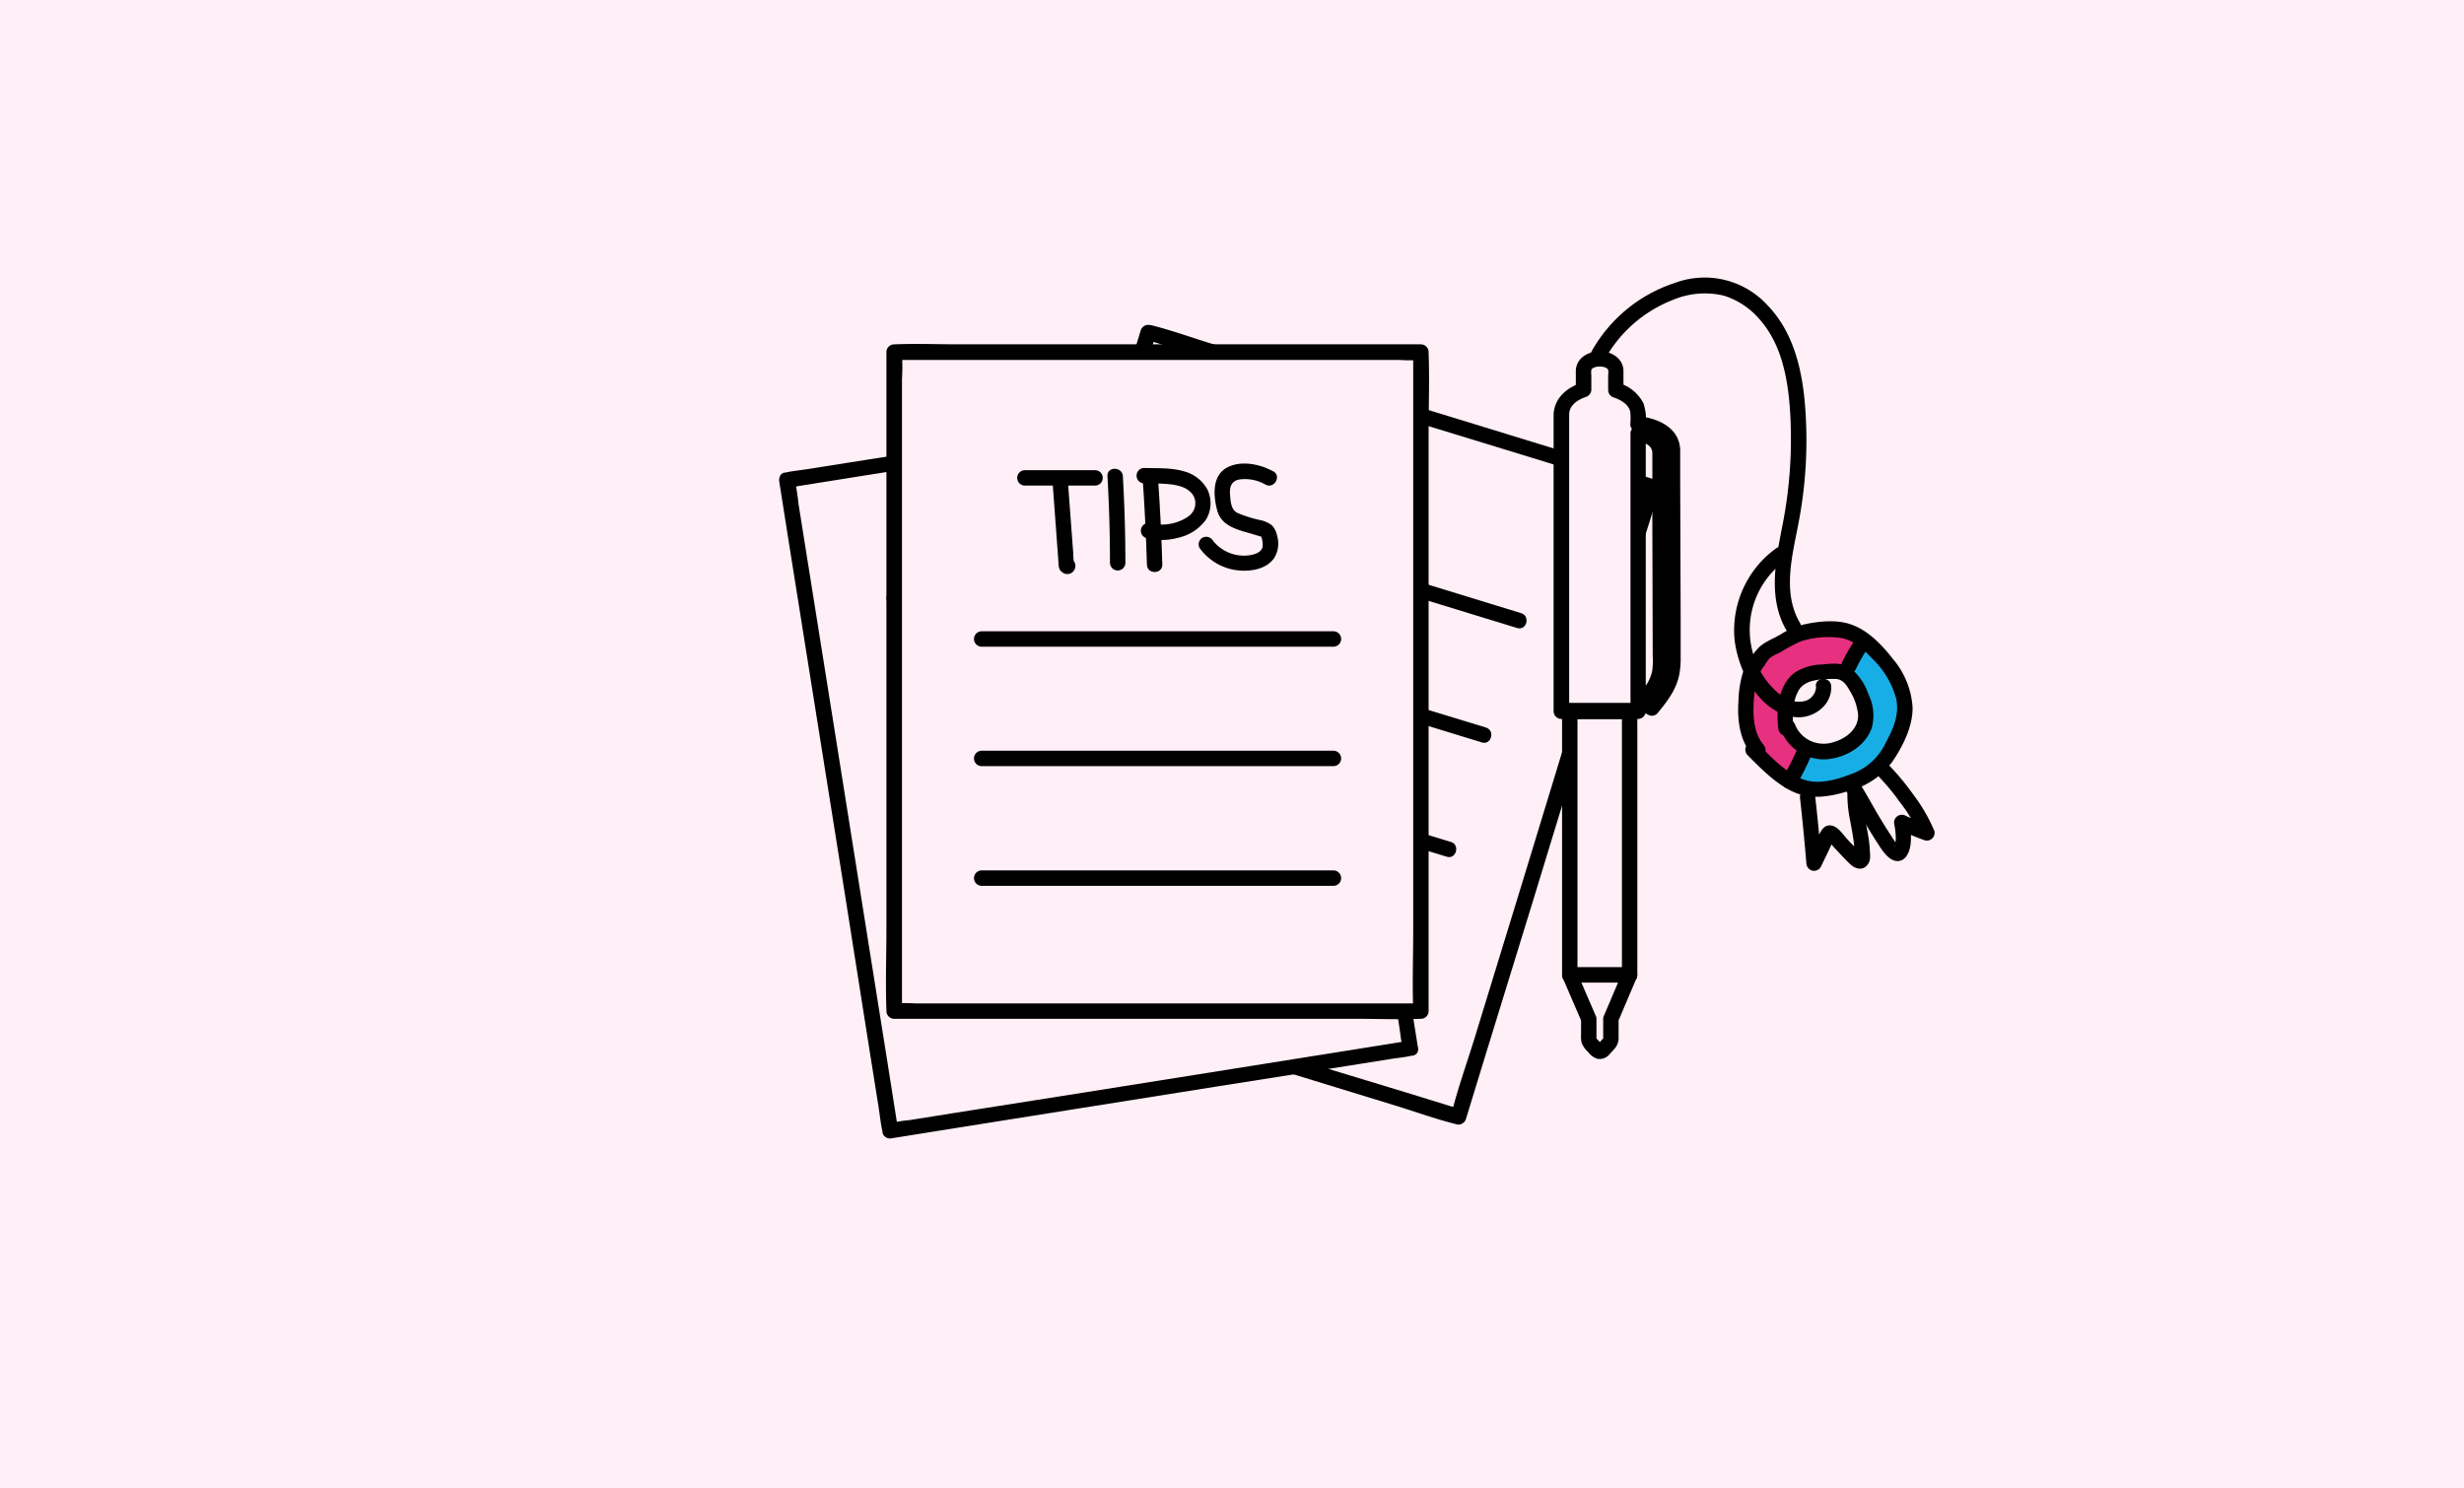 <?xml version="1.0" encoding="UTF-8"?> <svg xmlns="http://www.w3.org/2000/svg" id="Layer_1" data-name="Layer 1" viewBox="0 0 480 290"><defs><style>.cls-1{fill:#ffeff6;}.cls-2{fill:#17aee5;}.cls-3{fill:#e73180;}</style></defs><title>Blog </title><rect class="cls-1" width="480" height="290"></rect><rect class="cls-1" x="202.6" y="76.94" width="102.6" height="128.42" transform="translate(52.52 -68.21) rotate(17.04)"></rect><path d="M284.53,216.13l-9.72-3L251.35,206l-28.29-8.67-24.56-7.53-8.06-2.47a30.25,30.25,0,0,0-3.83-1.18l-.18-.05,1,1.85,3.77-12.29,9-29.24,10.88-35.48,9.4-30.66,3.09-10.08a43.31,43.31,0,0,0,1.47-4.83c0-.07,0-.14.07-.2l-1.85,1,9.72,3,23.47,7.19L284.74,85l24.56,7.53L317.36,95a30.9,30.9,0,0,0,3.84,1.18l.17,0-1.05-1.84-3.76,12.28-9,29.25L296.72,171.4l-9.4,30.67C285.8,207,284,212,282.75,217l-.06.21c-.57,1.85,2.32,2.64,2.89.79l3.76-12.28,9-29.24L309.18,141l9.4-30.66c1.52-5,3.28-9.89,4.57-14.91a1.72,1.72,0,0,1,.07-.21,1.52,1.52,0,0,0-1.05-1.84l-9.72-3L289,83.18,260.7,74.51,236.14,67c-3.95-1.21-7.89-2.64-11.9-3.65l-.17,0a1.52,1.52,0,0,0-1.84,1l-3.77,12.28-9,29.25-10.88,35.47L189.22,172c-1.51,4.94-3.28,9.88-4.57,14.9a1.66,1.66,0,0,1-.06.21,1.52,1.52,0,0,0,1,1.84l9.72,3,23.46,7.19,28.29,8.67,24.55,7.53c3.95,1.21,7.9,2.65,11.9,3.65l.17.05C285.58,219.59,286.38,216.69,284.53,216.13Z"></path><line class="cls-1" x1="295.94" y1="120.91" x2="230.43" y2="100.83"></line><path d="M296.33,119.47l-22.19-6.81-35.22-10.79-8.09-2.48c-1.85-.57-2.64,2.32-.8,2.89l22.19,6.8,35.22,10.8,8.1,2.48c1.85.57,2.64-2.33.79-2.89Z"></path><polyline class="cls-1" points="289.1 143.21 223.6 123.13 225.54 116.8"></polyline><path d="M289.5,141.76,267.31,135l-35.22-10.8L224,121.68l1,1.85L227,117.2c.57-1.85-2.32-2.64-2.89-.8l-1.94,6.33a1.54,1.54,0,0,0,1,1.85l22.19,6.8,35.22,10.79,8.09,2.48c1.85.57,2.64-2.32.8-2.89Z"></path><polyline class="cls-1" points="282.27 165.5 216.76 145.42 218.7 139.09"></polyline><path d="M282.67,164.06l-22.19-6.81-35.22-10.79-8.1-2.48,1.05,1.84,1.94-6.33c.57-1.85-2.33-2.64-2.89-.79L215.32,145a1.51,1.51,0,0,0,1,1.84l22.2,6.8,35.21,10.8,8.1,2.48c1.85.57,2.64-2.33.8-2.89Z"></path><rect class="cls-1" x="162.75" y="84.68" width="102.6" height="128.42" transform="translate(-20.75 35.52) rotate(-9.05)"></rect><path d="M274.41,202.79l-10,1.6-24.24,3.86-29.22,4.65-25.37,4-8.32,1.33a30.8,30.8,0,0,0-4,.63l-.18,0,1.84,1.05-2-12.69-4.81-30.2-5.83-36.64-5.05-31.68-1.66-10.41a46.08,46.08,0,0,0-.79-5,1.66,1.66,0,0,1,0-.22L153.69,95l10-1.6L188,89.54l29.22-4.65,25.37-4,8.32-1.33a35.27,35.27,0,0,0,4-.63,1,1,0,0,1,.17,0l-1.84-1,2,12.69L260,120.71l5.84,36.64,5,31.67,1.66,10.42c.26,1.64.42,3.35.79,5,0,.07,0,.14,0,.21.3,1.9,3.19,1.1,2.89-.8l-2-12.68-4.81-30.21-5.84-36.64-5-31.68-1.66-10.41c-.26-1.65-.42-3.35-.79-5a1.43,1.43,0,0,1,0-.22,1.52,1.52,0,0,0-1.84-1l-10,1.6-24.24,3.86-29.21,4.65-25.37,4L157,91.45c-1.31.2-2.67.32-4,.63l-.18,0c-.86.14-1.16,1.13-1,1.85l2,12.69,4.81,30.2,5.84,36.64,5,31.68,1.66,10.41c.26,1.65.42,3.36.8,5l0,.22a1.54,1.54,0,0,0,1.85,1l10-1.6,24.24-3.86,29.22-4.65,25.36-4,8.33-1.33c1.31-.21,2.68-.32,4-.63a1.13,1.13,0,0,1,.18,0C277.11,205.38,276.31,202.49,274.41,202.79Z"></path><rect class="cls-1" x="174.29" y="111.04" width="68.51" height="6.62" transform="translate(-15.39 34.22) rotate(-9.05)"></rect><path d="M242.5,110.78l-22.92,3.65-36.38,5.8-8.36,1.33,1.85,1-1-6.54-1.05,1.84,22.92-3.65,36.38-5.79,8.36-1.33-1.85-1,1,6.54c.31,1.9,3.2,1.09,2.9-.8l-1-6.54c-.13-.86-1.12-1.16-1.84-1l-22.92,3.65-36.38,5.79L173.8,115a1.54,1.54,0,0,0-1.05,1.85l1,6.53a1.53,1.53,0,0,0,1.85,1l22.92-3.65L234.94,115l8.36-1.34C245.2,113.37,244.39,110.48,242.5,110.78Z"></path><rect class="cls-1" x="177.96" y="134.07" width="68.51" height="6.62" transform="matrix(0.99, -0.16, 0.16, 0.99, -18.97, 35.09)"></rect><path d="M246.17,133.81l-22.92,3.65-36.38,5.8-8.36,1.33,1.84,1-1-6.54-1,1.84,22.92-3.65,36.37-5.79,8.36-1.33-1.84-1,1,6.54c.3,1.9,3.2,1.09,2.89-.8l-1-6.54c-.13-.86-1.12-1.16-1.84-1l-22.92,3.65-36.38,5.8-8.36,1.33a1.54,1.54,0,0,0-1.05,1.85l1,6.53a1.53,1.53,0,0,0,1.85,1l22.92-3.65L238.61,138,247,136.7C248.87,136.4,248.06,133.51,246.17,133.81Z"></path><rect class="cls-1" x="181.63" y="157.1" width="68.51" height="6.62" transform="translate(-22.54 35.95) rotate(-9.05)"></rect><path d="M249.84,156.84l-22.93,3.65-36.37,5.8-8.36,1.33,1.84,1-1-6.53-1,1.84,22.92-3.65,36.38-5.79,8.36-1.33-1.84-1,1,6.54c.3,1.9,3.19,1.09,2.89-.8l-1-6.54a1.54,1.54,0,0,0-1.85-1L225.87,154l-36.37,5.8-8.36,1.33a1.53,1.53,0,0,0-1,1.85l1,6.53a1.53,1.53,0,0,0,1.84,1l22.93-3.65,36.37-5.79,8.36-1.34C252.53,159.43,251.73,156.54,249.84,156.84Z"></path><rect class="cls-1" x="185.3" y="180.13" width="68.51" height="6.62" transform="matrix(0.99, -0.16, 0.16, 0.99, -26.12, 36.81)"></rect><path d="M253.5,179.87l-22.92,3.65-36.38,5.8-8.36,1.33,1.85,1-1-6.53L185.6,187l22.92-3.65,36.38-5.79,8.36-1.33-1.85-1,1.05,6.54c.3,1.9,3.19,1.09,2.89-.8l-1-6.54a1.54,1.54,0,0,0-1.85-1L229.54,177l-36.38,5.8-8.36,1.33a1.52,1.52,0,0,0-1,1.84l1,6.54c.13.86,1.12,1.16,1.84,1l22.92-3.65,36.38-5.79,8.36-1.34C256.2,182.46,255.4,179.57,253.5,179.87Z"></path><rect class="cls-1" x="174.2" y="68.59" width="102.6" height="128.42"></rect><path d="M276.8,195.51H178.39a29.81,29.81,0,0,0-4,0,1.08,1.08,0,0,1-.18,0l1.5,1.5V73.85a42.37,42.37,0,0,0,0-5,1.62,1.62,0,0,1,0-.22l-1.5,1.5h98.41a29.81,29.81,0,0,0,4,0,1.08,1.08,0,0,1,.18,0l-1.5-1.5V181.21c0,5.18-.19,10.4,0,15.58V197a1.5,1.5,0,0,0,3,0V84.4c0-5.18.2-10.41,0-15.59v-.22a1.52,1.52,0,0,0-1.5-1.5h-90c-4.13,0-8.31-.17-12.44,0h-.18a1.52,1.52,0,0,0-1.5,1.5V181.21c0,5.18-.2,10.4,0,15.58V197a1.52,1.52,0,0,0,1.5,1.5h90c4.13,0,8.31.17,12.44,0h.18A1.5,1.5,0,0,0,276.8,195.51Z"></path><path d="M259.76,123H191.24a1.5,1.5,0,0,0,0,3h68.52a1.5,1.5,0,0,0,0-3Z"></path><path d="M259.76,146.27H191.24a1.5,1.5,0,0,0,0,3h68.52a1.5,1.5,0,0,0,0-3Z"></path><path d="M259.76,169.59H191.24a1.5,1.5,0,0,0,0,3h68.52a1.5,1.5,0,0,0,0-3Z"></path><polygon class="cls-1" points="305.8 138.55 305.8 189.95 317.46 189.93 317.46 138.53 305.8 138.55"></polygon><path d="M304.3,138.55V190a1.52,1.52,0,0,0,1.5,1.5l11.66,0a1.52,1.52,0,0,0,1.5-1.5v-51.4a1.52,1.52,0,0,0-1.5-1.5l-11.66,0a1.5,1.5,0,0,0,0,3l11.66,0-1.5-1.5v51.4l1.5-1.5-11.66,0,1.5,1.5v-51.4A1.5,1.5,0,0,0,304.3,138.55Z"></path><path class="cls-1" d="M325.79,87.5c0-2.62-3-4.71-6.68-4.87v-2c0-2.09-1.8-3.87-4.35-4.68l0-3.9c0-1.2-1.4-2.16-3.11-2.16h-.07c-1.71,0-3.1,1-3.1,2.17l0,3.9c-2.56.82-4.33,2.61-4.33,4.69v57.88l14.95,0v-54c2.39.16,4.28,1.51,4.29,3.22l.13,41.69a8.87,8.87,0,0,1-2.15,5.64l-.47.57c-.65.79-.26,1.8.88,2.25h0l1.2-1.46a11.83,11.83,0,0,0,2.91-7.59Z"></path><path d="M327.29,87.5c-.18-4.21-4.5-6.14-8.18-6.37l1.5,1.5a10,10,0,0,0-.46-4.06,7.92,7.92,0,0,0-5-4L316.26,76c0-1.27,0-2.55,0-3.82-.11-2.42-2.4-3.75-4.64-3.74s-4.53,1.32-4.64,3.74c0,1.27,0,2.56,0,3.83l1.1-1.45c-2.91,1-5.36,3.07-5.43,6.32,0,.94,0,1.88,0,2.82v54.88a1.52,1.52,0,0,0,1.5,1.5l14.95,0a1.52,1.52,0,0,0,1.5-1.5v-54l-1.5,1.5c1.45.14,2.79.75,2.79,2.27v3.21l0,11.9.07,24.39a15.51,15.51,0,0,1-.09,2.81,7.6,7.6,0,0,1-1.32,3,18.51,18.51,0,0,0-1.16,1.52c-1,1.79.26,3.56,2,4.22a1.47,1.47,0,0,0,1.46-.39c1.83-2.22,3.58-4.45,4.23-7.33a16,16,0,0,0,.32-3.58l0-8.4L327.31,94l0-6.51a1.5,1.5,0,0,0-3,0l0,16.71.07,22.75c0,.63,0,1.25,0,1.87,0,3.22-1.71,5.62-3.67,8l1.46-.39c-.41-.16,0-.14-.16.14a3.32,3.32,0,0,0,.34-.4,12.3,12.3,0,0,0,1.65-2.52,10.3,10.3,0,0,0,1-4.26c0-.65,0-1.3,0-2l0-10.61-.08-26c0-1,0-2,0-2.93-.1-3.16-3-4.63-5.79-4.9a1.51,1.51,0,0,0-1.5,1.5v54l1.5-1.5-14.95,0,1.5,1.5v-57c0-.27,0-.54,0-.82.1-1.74,1.71-2.75,3.22-3.27A1.56,1.56,0,0,0,310,76V73.09a3.42,3.42,0,0,1,0-1c.23-.56,1.13-.67,1.64-.67s1.41.11,1.64.66a3.11,3.11,0,0,1,0,1V76a1.55,1.55,0,0,0,1.1,1.45c1.31.44,2.91,1.32,3.21,2.81a12.83,12.83,0,0,1,0,2.4,1.52,1.52,0,0,0,1.5,1.5c1.9.12,5.08,1,5.18,3.37C324.37,89.43,327.38,89.44,327.29,87.5Z"></path><path class="cls-1" d="M309.5,198.52l0,3.9a1.31,1.31,0,0,0,.38.89l1.23,1.32a.83.83,0,0,0,1.11,0l1.22-1.33a1.31,1.31,0,0,0,.37-.88l0-3.91h0l3.64-8.56-11.66,0Z"></path><path d="M308,198.52l0,3.12a5.38,5.38,0,0,0,.11,1.55,4.93,4.93,0,0,0,1.27,1.79,3.7,3.7,0,0,0,1.71,1.29,2.46,2.46,0,0,0,2.48-.89c.36-.39.73-.77,1.06-1.18a3.22,3.22,0,0,0,.68-2.15l0-3.54-1.5,1.5h0a1.49,1.49,0,0,0,1.3-.74l3.64-8.56a1.52,1.52,0,0,0-1.3-2.26l-11.66,0a1.51,1.51,0,0,0-1.29,2.25l3.69,8.55a1.5,1.5,0,0,0,2.05.54,1.54,1.54,0,0,0,.54-2.05l-3.69-8.55-1.3,2.26,11.66,0-1.29-2.26-3.64,8.56,1.29-.74h0a1.52,1.52,0,0,0-1.5,1.5l0,3.4c0,.17,0,.33,0,.5,0-.18.13-.2-.07,0s-.47.52-.7.77-.61.41.13.41.46,0,.12-.4a10.44,10.44,0,0,0-.71-.77c-.24-.21-.06-.21-.08,0a4,4,0,0,0,0-.49l0-3.4A1.5,1.5,0,0,0,308,198.52Z"></path><path d="M199.66,94.61l13.66,0a1.5,1.5,0,0,0,0-3l-13.66,0a1.5,1.5,0,0,0,0,3Z"></path><path d="M205,93.34l.68,9.21.33,4.52.17,2.35c.06.73,0,1.52.67,2a1.56,1.56,0,0,0,1.82.24,1.61,1.61,0,0,0,.82-1.45,1.52,1.52,0,0,0-1.1-1.45h-.07a1.55,1.55,0,0,0-1.85,1,1.51,1.51,0,0,0,1.05,1.84l.07,0-1.1-1.45v.1l.75-1.29-.09,0,1.82.23-.13-.11.38.67a14.39,14.39,0,0,1-.15-2l-.15-2-.31-4.18L208,93.34c-.14-1.91-3.14-1.92-3,0Z"></path><path d="M215.74,92.79c.32,5.61.49,11.24.49,16.86a1.5,1.5,0,0,0,3,0c0-5.62-.17-11.25-.49-16.86-.11-1.92-3.11-1.94-3,0Z"></path><path d="M222.58,93q.6,8.52.85,17c0,1.93,3,1.94,3,0q-.26-8.53-.85-17c-.13-1.91-3.13-1.93-3,0Z"></path><path d="M222.93,94.18c1.8,0,3.65,0,5.44.23a11.16,11.16,0,0,1,1.28.26,4.42,4.42,0,0,1,.48.15l.41.15a4.41,4.41,0,0,1,1.66,1.2l.16.22a3.84,3.84,0,0,1,.27.49c-.07-.16.06.18.08.23a4.29,4.29,0,0,1,.14.62c0-.22,0,.26,0,.32s0,.51,0,.32a3.94,3.94,0,0,1-.1.47c0,.07,0,.15-.07.23s-.12.33-.05.16a3.41,3.41,0,0,1-1.22,1.45,8.57,8.57,0,0,1-2,1,9.27,9.27,0,0,1-5.26.27,1.5,1.5,0,1,0-.8,2.9,12.37,12.37,0,0,0,6.42-.14,9,9,0,0,0,5.17-3.48,6.15,6.15,0,0,0,.26-5.87,7.32,7.32,0,0,0-4.68-3.56c-2.44-.69-5.1-.55-7.61-.62a1.5,1.5,0,0,0,0,3Z"></path><path d="M248,91.83c-2.53-1.41-6.26-2.18-8.95-.74-3,1.6-2.67,5.56-1.94,8.33.85,3.26,4.25,3.83,7,4.67l1.16.35a3.65,3.65,0,0,1,.51.16c-.16-.18,0,.12,0,.2a4.61,4.61,0,0,1,.18,1.77c-.27,1.13-1.68,1.49-2.68,1.63a7.66,7.66,0,0,1-7-2.88,1.54,1.54,0,0,0-2.05-.54,1.51,1.51,0,0,0-.54,2,10.65,10.65,0,0,0,6.71,4.24c2.64.46,6.12.1,7.8-2.27a5.37,5.37,0,0,0,.58-4.39,4.06,4.06,0,0,0-1-2,5.63,5.63,0,0,0-2.41-1.05A24.34,24.34,0,0,1,241,99.91c-1.21-.65-1.28-2.26-1.38-3.5-.12-1.52.22-2.73,1.89-3a8,8,0,0,1,5,1c1.69.94,3.21-1.65,1.52-2.59Z"></path><path class="cls-2" d="M359.8,150.46a13,13,0,0,1-9.84-.87l1.85-3.52a8.71,8.71,0,0,0,11.72-3.48,8.21,8.21,0,0,0,.5-6.43,8.77,8.77,0,0,0-4.38-5.06l1.85-3.53a12.77,12.77,0,0,1,6.35,7.36,12.13,12.13,0,0,1-.75,9.5,12.32,12.32,0,0,1-7.3,6"></path><path class="cls-3" d="M350,149.59a12.81,12.81,0,0,1-6.35-7.35,12.15,12.15,0,0,1,.76-9.51,12.73,12.73,0,0,1,17.13-5.16l-1.85,3.53a8.69,8.69,0,0,0-11.71,3.47,8.22,8.22,0,0,0-.51,6.43,8.82,8.82,0,0,0,4.38,5.07Z"></path><path class="cls-1" d="M347.9,141.83c-.36-2.67,0-6.75,1.71-8.81s4.82-2.1,7.54-2.24a4.62,4.62,0,0,1,1.77.19,5,5,0,0,1,2.34,2.21,17.5,17.5,0,0,1,1.58,3.26,8.09,8.09,0,0,1,.55,4c-.42,2.71-2.89,4.71-5.53,5.54a9.38,9.38,0,0,1-2.83.47,7.48,7.48,0,0,1-6.78-4.79"></path><path d="M349.4,141.83c-.3-2.4-.24-5.31,1.06-7.43s4.71-2.1,6.94-2.13c1.57,0,2.28,1.14,3,2.39a10.92,10.92,0,0,1,1.57,4.6c.1,2.76-2.34,4.63-4.77,5.33a6.17,6.17,0,0,1-4.66-.31,5.89,5.89,0,0,1-2.83-3.05,1.54,1.54,0,0,0-1.85-1,1.51,1.51,0,0,0-1,1.85,9,9,0,0,0,8.8,5.87c3.77-.24,7.79-2.5,9-6.24a9.34,9.34,0,0,0-.66-6.4,11.44,11.44,0,0,0-3.49-5.14c-1.63-1.16-3.78-.87-5.65-.7a10.26,10.26,0,0,0-5.19,1.55c-3.21,2.33-3.71,7.21-3.25,10.86a1.56,1.56,0,0,0,1.5,1.5c.74,0,1.61-.7,1.5-1.5Z"></path><path class="cls-1" d="M352.14,155.33q.71,6.4,1.25,12.85l2.6-5.41c.1-.2.22-.43.44-.46s.44.15.6.33c1.47,1.62,3,3.21,4.52,4.75.22.23.53.47.82.35s.36-.48.37-.79c.16-4.91-2.06-9.77-1.26-14.61"></path><path d="M350.64,155.33q.71,6.4,1.25,12.85a1.56,1.56,0,0,0,1.1,1.44,1.52,1.52,0,0,0,1.7-.69l1.37-2.84.61-1.29.34-.71c.07-.14.45-.62.18-.49l-.76.21.23,0-.76-.2A6.7,6.7,0,0,1,357,164.8l1.12,1.2c.78.82,1.56,1.68,2.39,2.45s2.16,1.2,3.09.26.7-2,.65-3.06c-.19-4.29-2-8.6-1.3-12.91a1.56,1.56,0,0,0-1.05-1.85,1.52,1.52,0,0,0-1.85,1.05,24.37,24.37,0,0,0,.37,7.94c.22,1.24.47,2.48.64,3.72.09.64.15,1.27.19,1.91,0,.29,0,.57,0,.86,0,.1-.08.61,0,.52l.54-.54-.15.1.75-.21q.48.24,0-.12l-.42-.42-.62-.64c-.49-.5-1-1-1.45-1.51-.84-.9-1.79-2.44-3.05-2.69-1.69-.34-2.27,1.37-2.85,2.57l-1.91,4,2.79.76q-.54-6.44-1.25-12.85a1.54,1.54,0,0,0-1.5-1.5,1.51,1.51,0,0,0-1.5,1.5Z"></path><path class="cls-1" d="M366,149.25c3.06,2.91,7.81,9.1,9.32,13a48,48,0,0,1-4.91-2.05c.31,1.78.61,3.67-.08,5.34-.13.31-.34.64-.67.69a1.11,1.11,0,0,1-.85-.43c-2.2-2.16-6.51-10.36-8.19-12.94"></path><path d="M365,150.31a43.45,43.45,0,0,1,5,5.83,30,30,0,0,1,3.93,6.53l1.85-1.85a47.59,47.59,0,0,1-4.56-1.89,1.52,1.52,0,0,0-2.2,1.69,17,17,0,0,1,.29,2.46,6.53,6.53,0,0,1-.07,1.08c0,.19-.13.39-.15.58,0,.5-.38-.06.39,0l.76.21c-.93-.41-1.43-1.53-2-2.37-.81-1.21-1.57-2.47-2.32-3.72-1.32-2.24-2.54-4.54-3.95-6.72-1-1.62-3.64-.12-2.59,1.51,2.13,3.3,3.9,6.83,6.05,10.12.91,1.39,2.35,4.05,4.28,4,1.65-.06,2.28-1.86,2.48-3.23a14.58,14.58,0,0,0-.29-4.7l-2.2,1.7a56.26,56.26,0,0,0,5.27,2.19,1.51,1.51,0,0,0,1.85-1.84,33.12,33.12,0,0,0-4.23-7.25,48.73,48.73,0,0,0-5.48-6.43c-1.39-1.34-3.51.78-2.12,2.12Z"></path><path class="cls-2" d="M360.63,152.88a15.68,15.68,0,0,1-11.85-1l2.23-4.25a10.47,10.47,0,0,0,14.1-4.18,9.83,9.83,0,0,0,.61-7.74,10.56,10.56,0,0,0-5.27-6.1l2.23-4.25a15.41,15.41,0,0,1,7.64,8.86,14.55,14.55,0,0,1-.91,11.44,14.78,14.78,0,0,1-8.78,7.26"></path><path class="cls-3" d="M348.78,151.84a15.44,15.44,0,0,1-7.64-8.86,14.55,14.55,0,0,1,.91-11.44,15.34,15.34,0,0,1,20.63-6.22l-2.23,4.25a10.47,10.47,0,0,0-14.1,4.18,9.88,9.88,0,0,0-.61,7.74,10.63,10.63,0,0,0,5.27,6.1Z"></path><path d="M361.5,130.44a33,33,0,0,1,2.29-4.06,1.51,1.51,0,0,0-.54-2,1.54,1.54,0,0,0-2.05.54,33.66,33.66,0,0,0-2.29,4,1.67,1.67,0,0,0-.15,1.16,1.54,1.54,0,0,0,.69.89,1.48,1.48,0,0,0,2.05-.53Z"></path><path d="M349.91,153a49.87,49.87,0,0,0,2.93-5.79A1.67,1.67,0,0,0,353,146a1.57,1.57,0,0,0-.69-.89,1.52,1.52,0,0,0-2.06.53,48.54,48.54,0,0,1-2.94,5.8,1.5,1.5,0,0,0,2.6,1.51Z"></path><path d="M343.57,145.16c-1.84-2.21-2.07-5.22-1.95-8a29.21,29.21,0,0,1,.4-3.85,8.91,8.91,0,0,1,1.76-3.71,7.28,7.28,0,0,1,1-1.4,9.88,9.88,0,0,1,2-1.08A33.86,33.86,0,0,1,350.7,125a17.29,17.29,0,0,1,7.29-.78c2.85.2,5,2.27,6.9,4.27a16.92,16.92,0,0,1,4.49,7.63c.69,3.14-.62,6-2.09,8.73a11.76,11.76,0,0,1-6.25,5.81c-3.12,1.22-7,2.46-10.26,1s-5.85-4.25-8.26-6.69a1.5,1.5,0,0,0-2.12,2.12c2.55,2.58,5.37,5.46,8.67,7.07,3.68,1.78,7.49,1.08,11.24-.1a15.09,15.09,0,0,0,8.42-5.78c2-3,3.9-6.75,3.85-10.43a16.08,16.08,0,0,0-3.85-9.48c-2.13-2.74-4.83-5.58-8.2-6.72-2.83-1-6.44-.59-9.29.06a15.4,15.4,0,0,0-4.42,1.93c-1.43.85-3.29,1.48-4.4,2.74a15.16,15.16,0,0,0-2.85,4.52,20.62,20.62,0,0,0-.9,5.52c-.28,3.89.21,7.81,2.78,10.89,1.23,1.48,3.35-.65,2.12-2.12Z"></path><path d="M312.71,69.87a25.83,25.83,0,0,1,13.09-11.4,16,16,0,0,1,10-.87,15,15,0,0,1,6.94,4.58c4.43,4.95,5.61,11.91,6,18.32a86.79,86.79,0,0,1-1.5,21.82c-1.31,6.77-2.92,14.24.81,20.56a1.5,1.5,0,0,0,2.59-1.52c-3.53-6-1.42-13.31-.24-19.66a85.37,85.37,0,0,0,1.17-23.45c-.63-6.76-2.37-13.71-7.22-18.74a16.58,16.58,0,0,0-18.06-4.39,28.84,28.84,0,0,0-16.18,13.24,1.5,1.5,0,0,0,2.59,1.51Z"></path><path d="M353.79,133.75a3,3,0,0,1-2.33,2.87,5.37,5.37,0,0,1-4.48-1.13,15.42,15.42,0,0,1-5.53-8.36,16.62,16.62,0,0,1,6-17.66c1.53-1.14,0-3.74-1.51-2.59a19.71,19.71,0,0,0-8.06,17.51c.62,6.24,4.83,14.6,11.85,15.33,3.48.37,7.17-2.28,7-6-.07-1.93-3.07-1.94-3,0Z"></path></svg> 